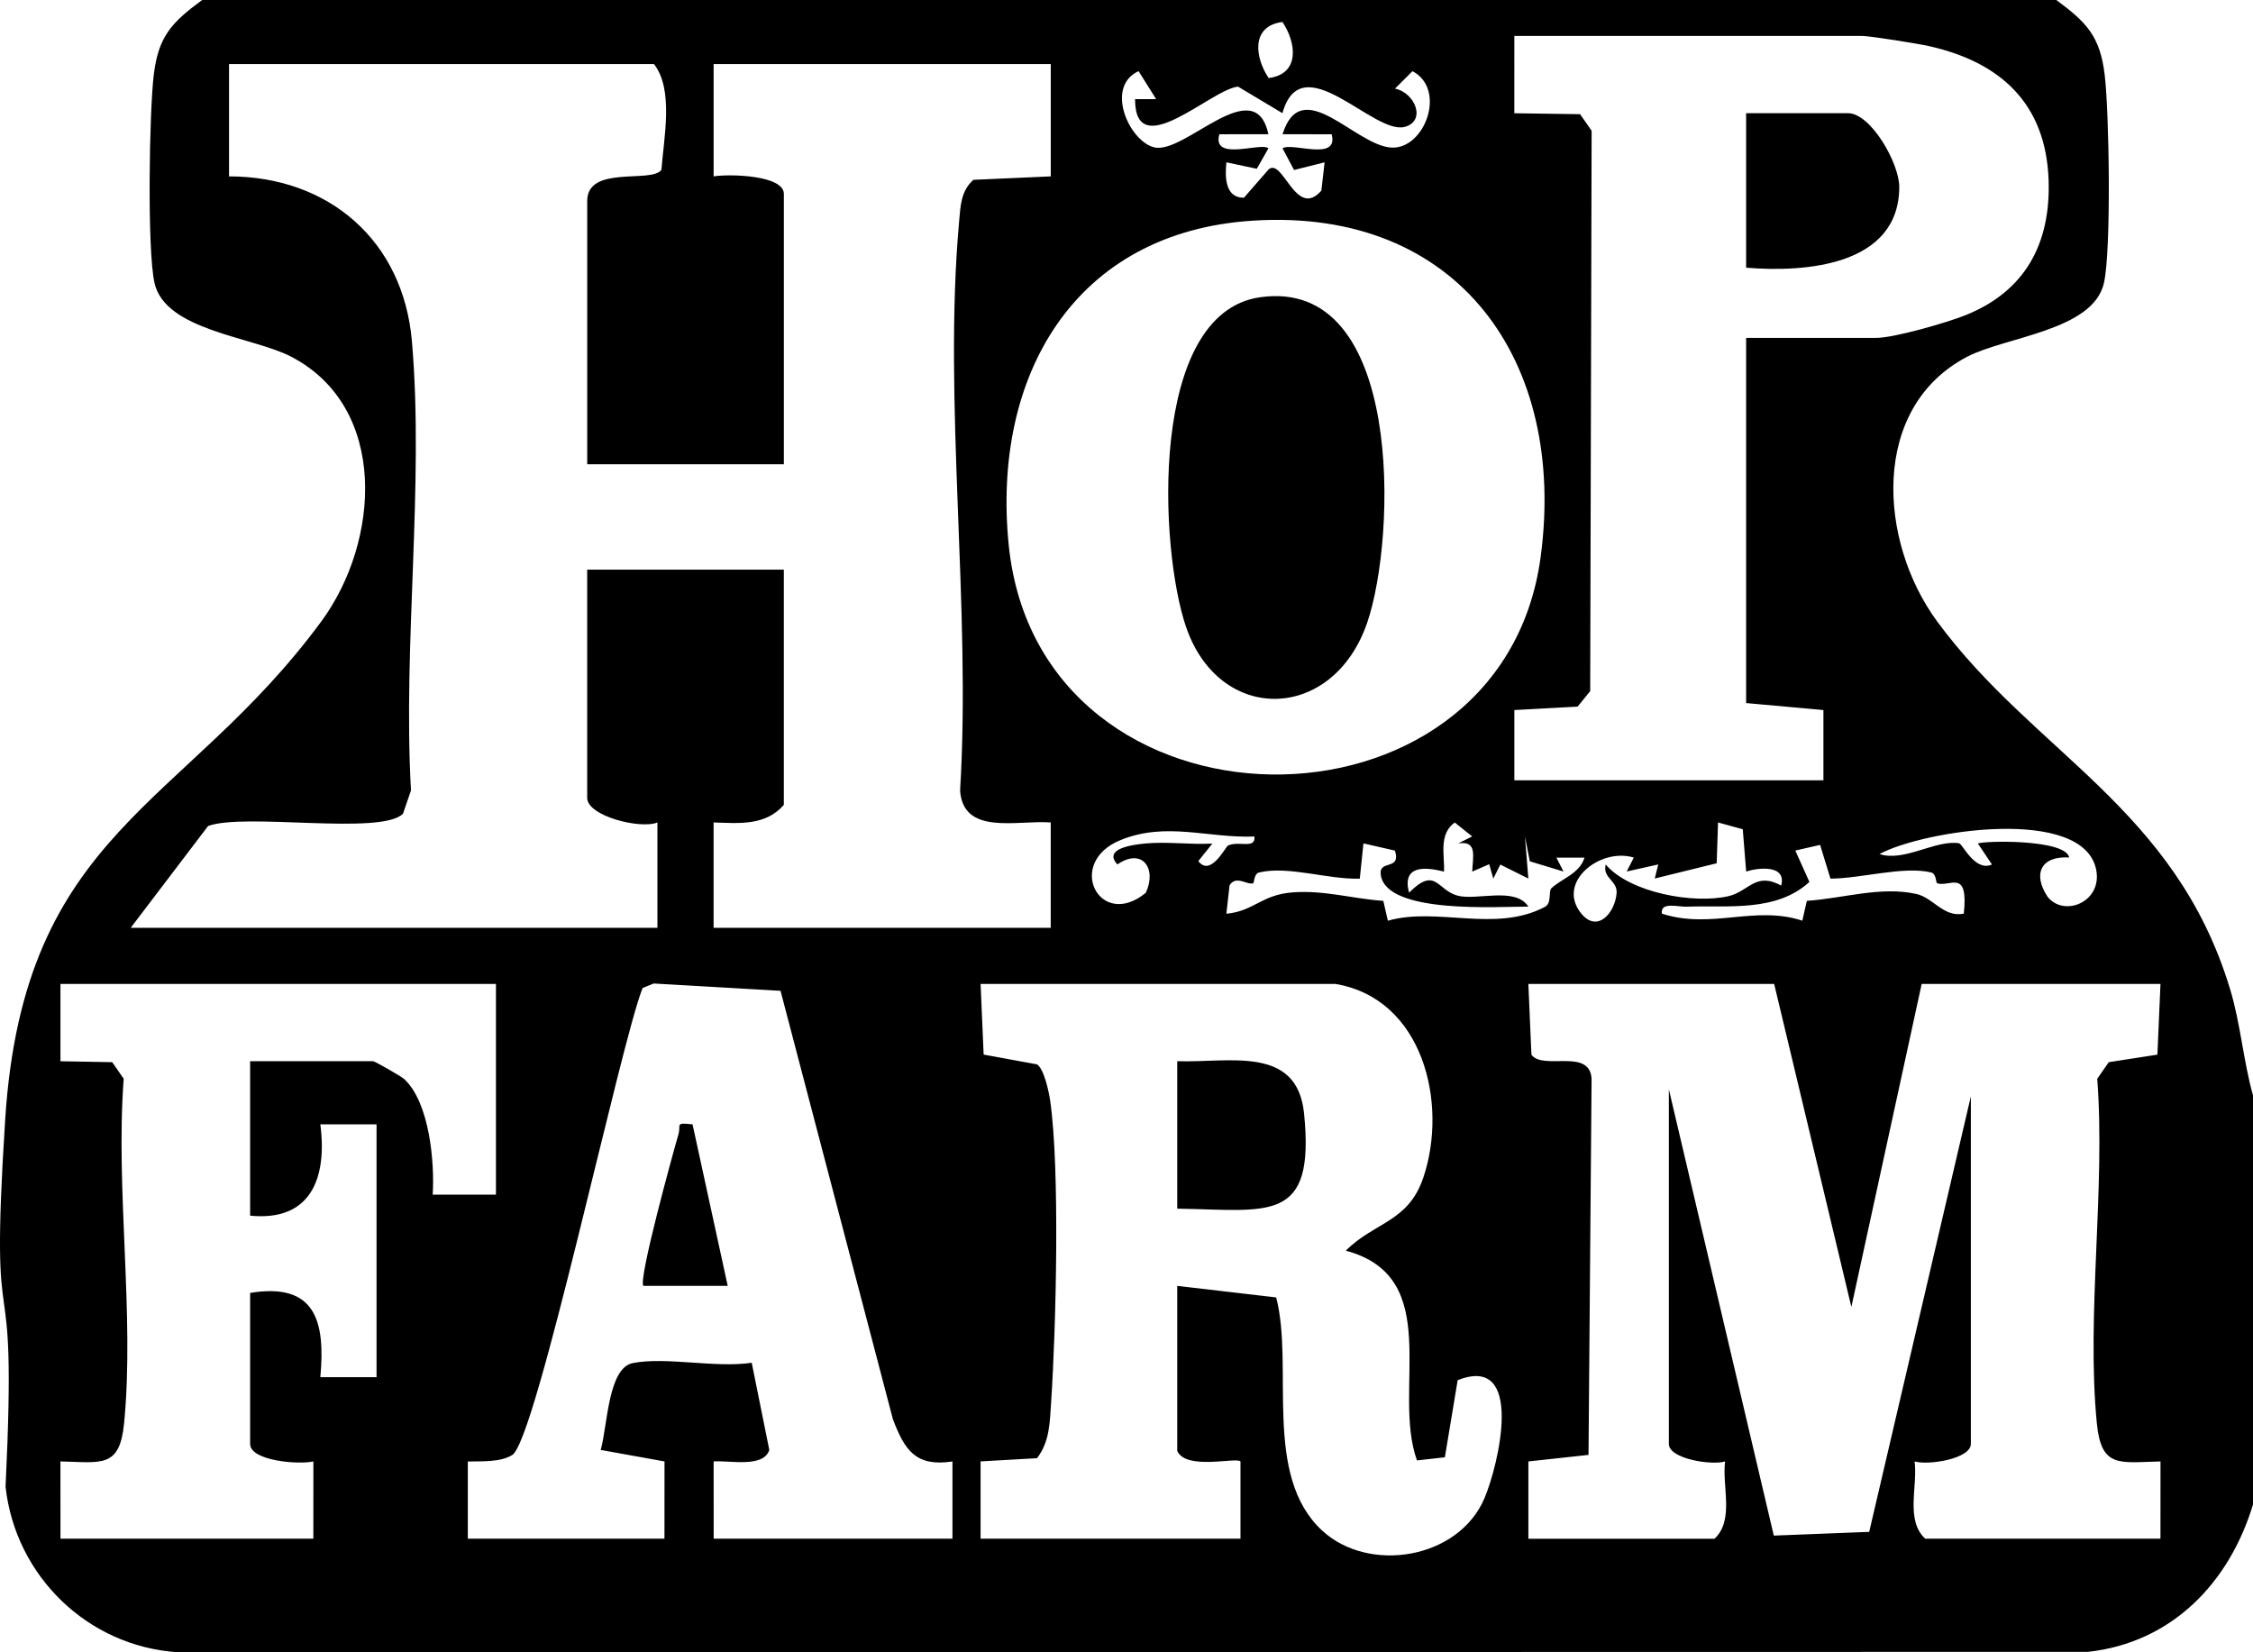 <svg xmlns="http://www.w3.org/2000/svg" data-name="Layer 1" viewBox="0 0 932.14 683.53"><path d="M565.66 257.59c12.11-35.29 15.26-143.25-44.43-134.6-46.1 6.68-41.67 104.15-30.46 136.56 13.92 40.23 60.75 39.25 74.89-1.96ZM280.66 469.41c-2.22 7.55-16.73 60.3-14.46 62.56h34.88l-14.55-66.82c-7.53-.8-4.63 0-5.87 4.26ZM487.06 439.02v61.01c37.85.56 57.14 6.49 52.47-39.41-2.88-28.38-31.07-20.85-52.47-21.6ZM785.79 77.33c.01-9.78-11.74-30.5-21.23-30.5h-42.13v63.91c24.62 2.07 63.31-.87 63.36-33.41Z"/><path d="M922.59 408.99c-22.73-74.85-81.08-97.46-121.16-151.95-24.23-32.94-27.87-88.4 12.45-109.45 15.94-8.32 52.18-10.77 56.6-30.55 3.07-13.74 2.17-70.69.29-86.2-1.95-16-7.6-21.66-20.01-30.84H83.63c-12.4 9.18-18.06 14.84-20 30.84-1.89 15.5-2.79 72.46.29 86.2 4.42 19.78 40.66 22.23 56.6 30.55 40.29 21.04 36.72 76.47 12.45 109.45C75.92 334.58 9.81 343.42 2.14 463.24c-6.83 106.78 5.33 44.33.16 151.88 4.12 36.99 34.04 65.93 71.06 68.41l790.46-.14c34.75-3.8 58.53-28.56 68.32-60.97V453.19c-4.07-14.57-5.11-29.6-9.54-44.21Zm-55.33-49.18c2.65 13.36-13.32 19.8-20.11 11.18-6.16-9.24-2.96-16.94 8.94-16.25-1.57-7.76-36.17-6.91-37.76-5.75l5.81 8.66c-7.07 3.14-12.13-8.53-13.61-8.78-9.59-1.58-22.8 7.86-32.92 4.45 18.18-9.81 84.38-20.04 89.65 6.49Zm-198.41 9.65c-.64 8.18-7.94 16.68-14.63 8.47-10.53-12.92 7.86-27.43 21.74-23.14l-2.95 5.76 13.06-2.92-1.45 5.82 25.63-6.31.56-16.88 10.23 2.81 1.41 17.52c4.42-1.54 16.85-3.19 14.48 5.78-10.62-5.82-13.33 2.41-21.76 4.37-14.38 3.34-40.75-1.33-50.84-13.08-1.42 5.63 4.91 6.64 4.51 11.78Zm-194.9-20.51c-6.01.56-17.55 2.26-11.65 8.67 10.35-7.1 16.43 1.76 11.76 11.73-19.11 15.74-33.59-12.55-10.28-21.88 18.95-7.59 35.9-.67 55.23-1.39.5 5.33-6.28 1.67-10.89 3.69-1.08.47-7.23 13.21-12.33 6.47l5.8-7.25c-9.09.51-18.58-.88-27.64-.04Zm34.78 17.27c2.7-4.26 7.3.02 9.7-.79.57-.19.29-3.94 2.48-4.47 11.99-2.91 28.64 2.99 41.68 2.54l1.51-14.58 13.04 2.98c2.63 8.59-6.91 3.41-5.86 10.15 2.53 16.33 49.05 12.92 61.05 13.03-5.39-8.41-21.47-2.38-29.34-4.56-8.58-2.38-8.97-12.22-20.02-1.22-2.97-11.18 6.2-10.85 14.47-8.69.31-6.88-2.32-15.43 4.43-20.34l7.22 5.77-5.79 2.89c8.08-1.25 6.03 5.36 5.81 11.66l7.03-3.06 1.69 5.95 2.9-5.8 11.6 5.78-1.41-17.37 2.02 10.24 13.93 4.23-2.94-5.76h11.64c-2.1 6.69-9.26 8.55-13.68 12.65-1.4 1.3.3 6.15-2.76 7.76-20.52 10.8-44.49-.13-64.93 5.7l-1.87-8.21c-12.74-.89-24.48-4.5-37.49-3.52-13.06.98-15.91 7.75-27.45 8.84l1.32-11.77Zm188.96 8.88c17.19-.62 37.18 2.36 50.92-10.24l-5.83-12.98 10.26-2.34 4.28 13.95c12.57 0 30.28-5.31 41.67-2.54 2.19.53 1.91 4.28 2.48 4.47 5.18 1.74 13.05-6.38 11.02 12.57-8.31 1.67-12.57-6.5-19.46-8.1-14.71-3.41-30.77 1.86-45.48 2.79l-1.87 8.21c-19.74-6.47-37.59 3.72-58.11-2.91-.69-5.05 6.61-2.75 10.12-2.88ZM626.54 14.87h143.84c3.4 0 23.19 3.19 27.75 4.21 29.51 6.62 48.32 23.74 49.44 55.32.94 26.48-9.77 46.1-34.31 55.97-7.91 3.18-29.66 9.42-37.07 9.42h-53.76v151.07l31.98 2.89v29.07H626.54v-29.07l26.17-1.42 5.21-6.41.59-231.83-4.77-6.85-27.21-.39V14.87Zm-95.95-5.78c5.77 8.59 7.38 21.53-5.7 23.2-5.77-8.59-7.38-21.53 5.7-23.2Zm-59.52 20.36L478.34 41l-8.73.02c0 27.07 31.64-4.2 42.62-5.18l18.35 10.98c7.96-28.44 37.66 9.11 50.6 5.67 8.97-2.39 4.36-14.14-4.04-15.82l7.25-7.22c14.27 7.5 5.11 32.33-8.7 31.61-15.01-.79-37.12-30.8-45.06-5.54l20.33.04c3.02 11.52-16.65 3.1-20.33 5.82l4.76 8.95 12.64-3.17-1.34 11.7c-10.53 12.06-15.91-13.78-21.82-8.78L514.66 81.8c-7.98.06-7.84-8.89-7.26-14.64l12.59 2.66 4.8-8.46c-3.06-2.68-23.48 5.68-20.31-5.81l20.31-.03c-5.71-26.17-34.7 8.62-47.32 5.43-10.31-2.6-20.42-25.06-6.42-31.51Zm47.36 61.83c85.14-5.38 129.92 58.35 118.97 139.27-16.41 121.33-207.42 120-220.06-5.09-7.04-69.72 26.97-129.5 101.09-134.18ZM86.08 341.73c15.31-5.62 71.57 3.99 80.64-5.08l3.32-9.64c-3.42-60.01 5.5-126.67.38-185.87-3.59-41.51-34.33-68.14-75.66-68.17V26.49h175.8c8.27 10.56 4.09 30.48 3.09 43.76-4 5.74-30.7-2.09-30.7 12.89v108.94h81.36V80.23c0-7.88-22.84-8.3-29.06-7.26V26.49h139.48v46.48l-32 1.42c-5.23 4.67-5.34 10.87-5.92 17.33-6.69 74.67 5.05 159.52.41 235.29 1.28 18.8 23.62 12.2 37.5 13.24v43.58H295.24v-43.58c10.58.35 21.46 1.45 29.06-7.26v-97.32h-81.36v94.42c0 7.51 22.04 13.07 29.06 10.17v43.58H54.08l32-42.09Zm81.18 104.71c-1.2-1.12-12.18-7.42-12.92-7.42h-50.85v63.91c25.19 2.5 31.93-15.66 29.04-37.78h23.26v104.6h-23.26c2.17-23.35-2.13-39.28-29.04-34.86v62.46c0 7.1 20.28 8.65 26.17 7.25l-.02 31.97H25.02L25 604.6c17.05.39 24.51 2.9 26.34-15.8 4.39-44.84-3.61-96.86-.16-142.52l-4.76-6.85-21.41-.39v-31.97h180.18v87.15h-26.17c.84-13.57-1.35-38.09-11.76-47.78Zm226.81 190.13h-98.8l-.02-31.97c6.22-.54 20.67 2.85 23.03-4.76l-7.27-36.07c-14.75 2.29-35.42-2.56-49.2.14-10.3 2.01-10.47 26.18-13.28 35.94l26.4 4.75-.02 31.97h-81.36v-31.94c5.78-.15 13.39.4 18.4-2.7 9.91-6.12 44.65-169.9 53.91-193.17l4.58-1.88 52.49 3.03 46.49 177.22c4.89 12.87 9.45 19.78 24.64 17.49v31.96Zm220.1-16.73c-10.78 25.3-47.86 31.16-67.12 13.4-24.79-22.86-11.6-67.71-19.05-96.49l-40.94-4.77v68.27c3.65 8.14 24.33 2.51 26.17 4.34v31.97H405.7v-31.97l23.36-1.33c5.3-6.89 5.28-15.05 5.83-23.23 2.02-30.15 3.7-96.46-.41-124.76-.55-3.77-2.57-13.09-5.41-14.93l-22.1-4.05-1.27-29.24h146.75c36.48 6.08 46.69 49.56 36.46 80.03-6.26 18.65-20.1 18.31-32.1 30.33 41.03 11.01 18.94 57.48 29.44 86.78l11.54-1.3 5.3-31.89c27.96-11.11 16.94 35.08 11.08 48.83Zm279.7 16.73h-97.35c-8.27-7.66-3.05-21.58-4.38-31.97 5.54 1.71 23.27-1.05 23.27-7.25v-143.8l-42.06 180.19-39.47 1.55-43.42-184.64v146.71c0 6.2 17.72 8.96 23.27 7.25-1.33 10.39 3.89 24.31-4.38 31.97h-77.01v-31.97l24.88-2.71 1.27-155.61c-.75-12.9-20.18-3.29-24.89-9.98l-1.27-29.24h101.7l31.94 133.63 29.09-133.63h98.8l-1.27 29.24-20.13 3.12-4.76 6.86c3.44 45.67-4.56 97.68-.17 142.52 1.83 18.7 9.29 16.19 26.34 15.8l-.02 31.97Z"/></svg>